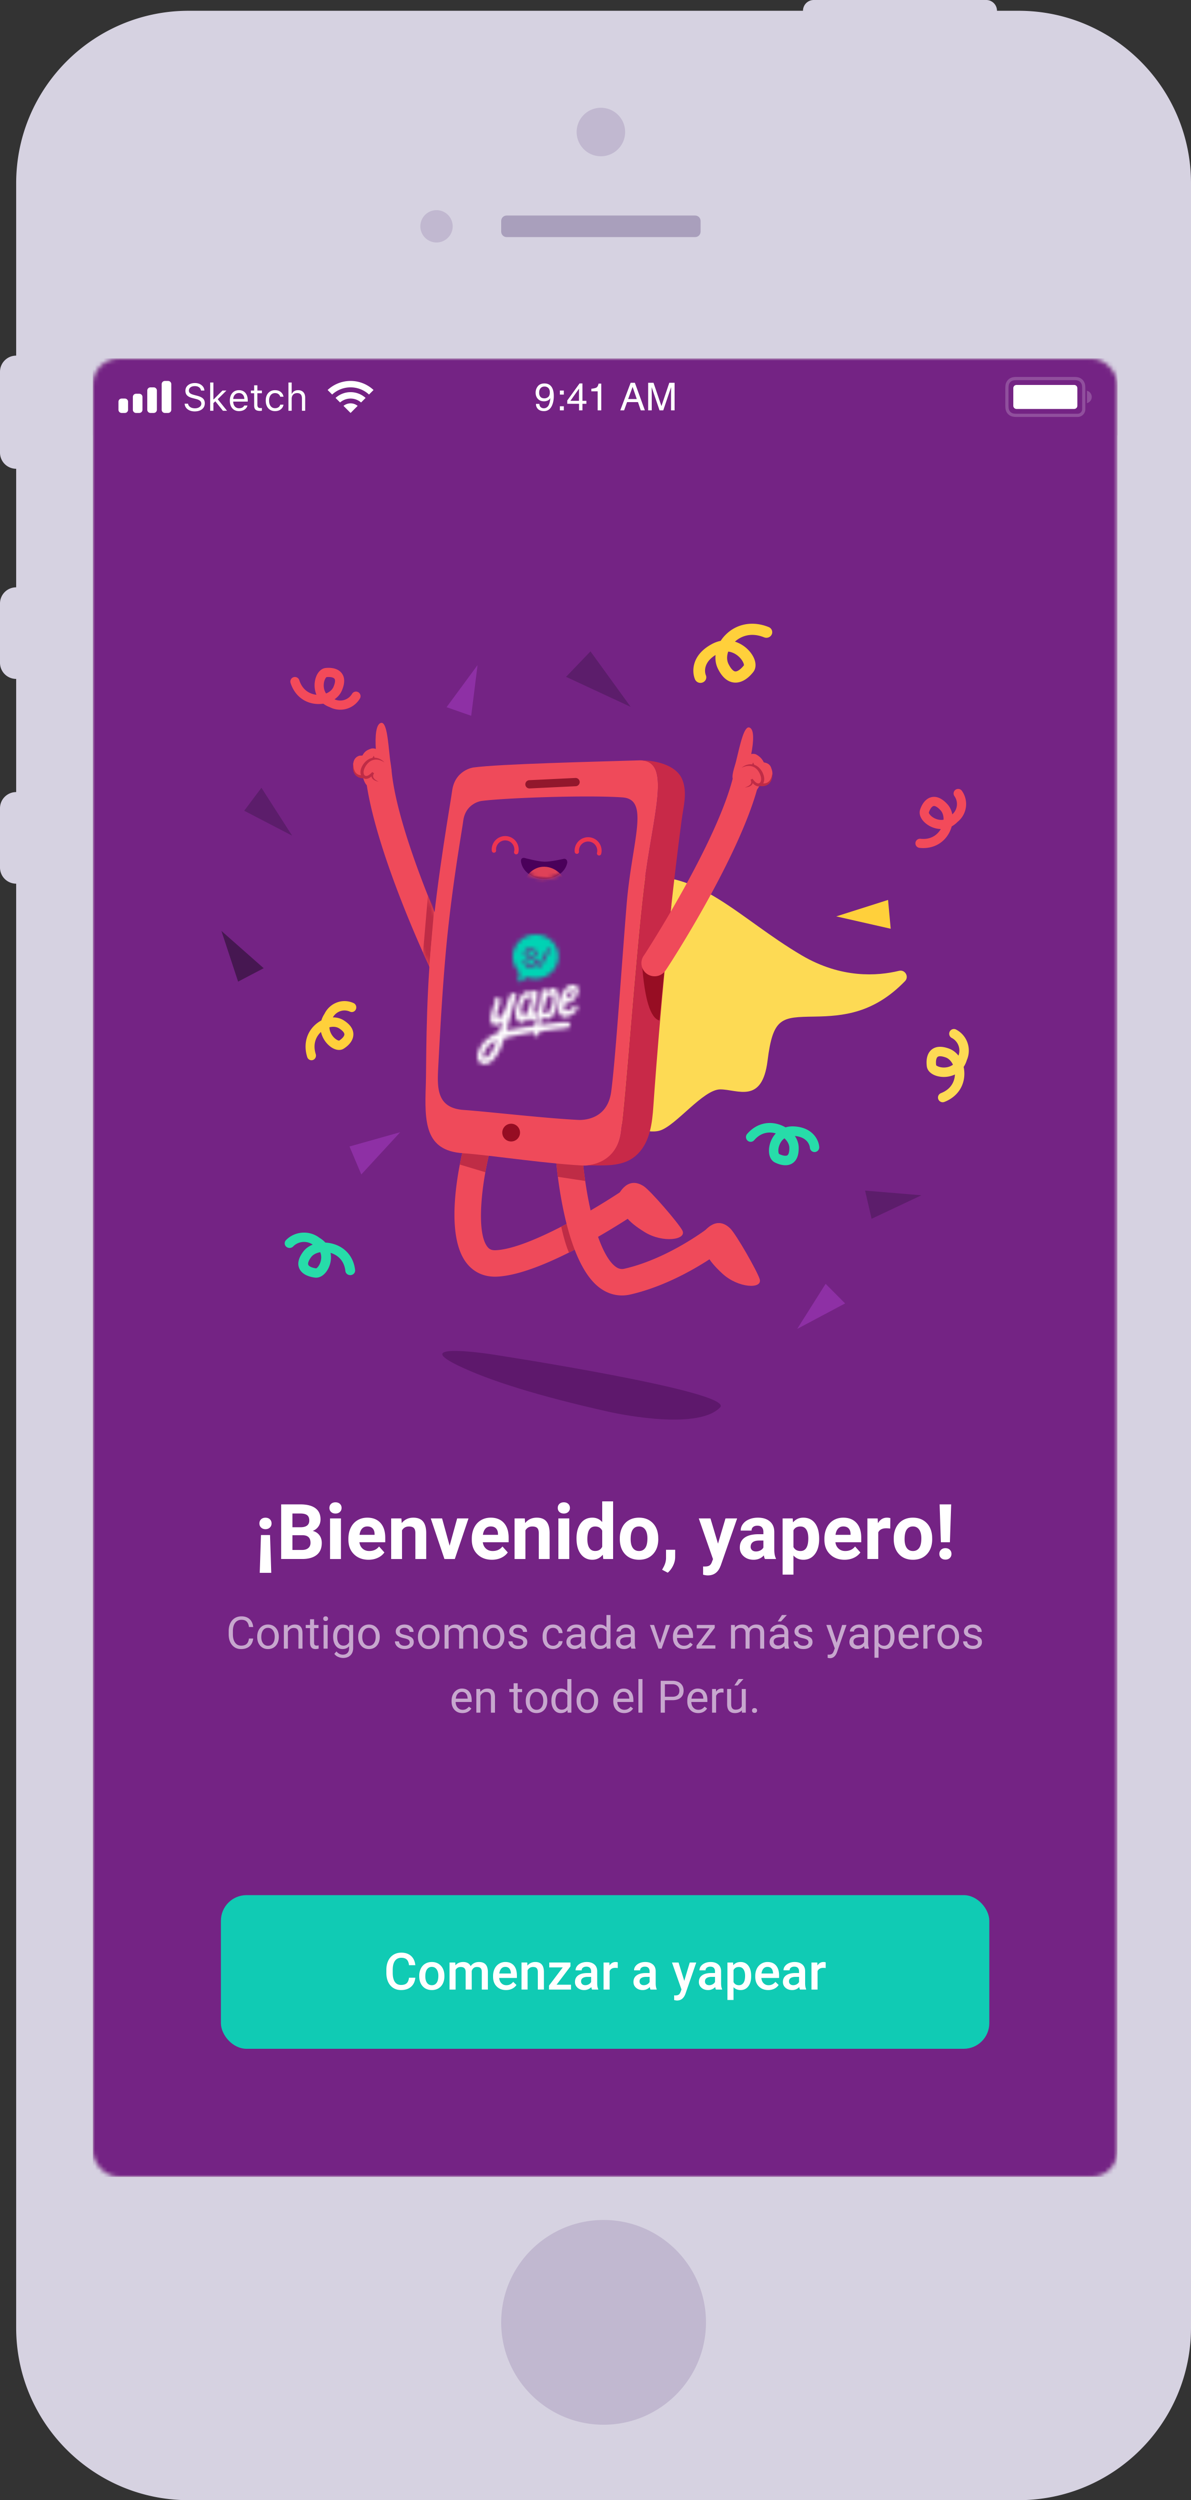 <?xml version="1.0" encoding="utf-8"?>
<svg xmlns="http://www.w3.org/2000/svg" xmlns:xlink="http://www.w3.org/1999/xlink" width="283" height="594" viewBox="0 0 283 594">
    <rect x="0" y="0" width="283" height="594" fill="#333333" stroke="none"/>
    <defs>
        <path d="M18.577 52.984a3.142 3.142 0 0 0 3.143-4.669c-.13-.23-13.867-29.27-15.45-45.479a3.141 3.141 0 1 0-6.254.611C1.73 20.997 15.698 50.442 16.258 51.425a3.138 3.138 0 0 0 2.318 1.56" id="c"/>
        <path d="M4.242.131C1.33.771-.512 3.576.126 6.394a5.1 5.1 0 0 0 1.286 2.4c.318.336-.392 2.19.003 2.432.166.102.618-.213 1.07-.529.43-.301.86-.603 1.038-.54a5.52 5.52 0 0 0 3.026.18c2.91-.64 4.754-3.443 4.116-6.262C10.116 1.648 7.905 0 5.442 0a5.58 5.58 0 0 0-1.2.131zM6.224 7.73a.32.32 0 0 1-.13-.44l2.124-3.844a.332.332 0 0 1 .447-.13.322.322 0 0 1 .13.44L6.67 7.602a.33.33 0 0 1-.289.169.326.326 0 0 1-.157-.04zM5.078 6.712c-.027-.33-.047-.567-.85-.892-.94-.378-1.538-.606-1.538-1.398 0-.791.745-1.118 1.427-1.118.172 0 .321.02.454.052.267.052.562.16.783.373v-.001a.892.892 0 0 1 .167.208l.016.026c.014.023.026.049.04.075.003.009.008.017.012.025.067.147.115.321.115.5 0 .03.004.084-.007.143 0 .006-.002.01-.004.016-.003.014-.008.027-.013.041l-.007.018-.007.015a.345.345 0 0 1-.307.187.342.342 0 0 1-.283-.149l-.014-.023a.28.28 0 0 1-.024-.05l-.002-.008c-.003-.009-.007-.018-.008-.027a.573.573 0 0 1-.024-.16l-.001-.03c0-.016 0-.03-.002-.045a.538.538 0 0 0-.066-.204l-.01-.017-.018-.027c-.172-.244-.538-.367-.807-.367-.36 0-.748.195-.748.554 0 .359.347.574.936.765 1.15.416 1.388.751 1.491 1.161.114.449-.083 1.474-1.528 1.474-1.227 0-1.564-.795-1.651-1.192a1.32 1.32 0 0 1-.038-.32c0-.187.154-.339.343-.339.178 0 .322.133.342.3v.005a.66.66 0 0 1 .006.053c.002.019.005.038.005.058 0 .014 0 .027.002.042l.012.088a.85.85 0 0 0 .073.214l.012.021c.117.213.355.423.817.447h.083c.63 0 .818-.222.82-.494z" id="e"/>
        <path d="M8.183.202a1.514 1.514 0 0 0-.677.82c-.1.312-.412 1.308-.552 1.712-.14.406-.61 1.754-.95 2.28-.371.574-.845.988-1.2.733-.276-.198-.14-.828-.056-1.195.084-.367.327-1.12.438-1.488.112-.367.28-.848.308-1.224.027-.376-.27-.715-.545-.77-.273-.055-.563-.105-.675.111-.112.217-.038.546-.075.857-.034.28-.168.548-.264.812-.107.294-.212.59-.31.888-.144.442-.274.89-.372 1.344-.096.443-.188.913-.147 1.368.031.352.165.71.434.938.22.188.519.273.808.254.492-.032.945-.364 1.284-.705.156-.157.41-.394.482-.615-.309.95-.627 1.896-.92 2.85-.013.04-.025.08-.052.111a.3.3 0 0 1-.124.075l-.1.042c-.241.083-.47.175-.676.273a7.92 7.92 0 0 0-1.302.782 7.804 7.804 0 0 0-1.338 1.144 6.335 6.335 0 0 0-1.23 1.917c-.267.657-.488 1.43-.305 2.13a1.677 1.677 0 0 0 1.431 1.263c.487.054.982-.094 1.404-.344.422-.251.779-.602 1.1-.976.943-1.104 1.55-2.42 2.02-3.785.124-.355.24-.714.356-1.072 1.42-.397 4.851-1.047 5.736-1.2.895-.155 5.222-.734 6.255-.876 1.034-.14 3.225-.282 3.49-.55.265-.269.209-.635.07-.862-.14-.225-.321-.367-1.201-.338-.88.027-4.034.437-4.867.54-.833.102-6.133.871-7.006 1.059-.402.086-1.118.2-1.91.363l.003-.008S9.076 1.181 9.132.965c.056-.216.242-.838 0-.923A.827.827 0 0 0 8.862 0c-.206 0-.447.062-.679.202zM1.498 15.28c-.284-.35.076-1.357.859-2.345.98-1.24 2.27-1.72 2.27-1.72-.039.015-.107.307-.124.353-.055.15-.115.3-.177.45-.132.316-.278.627-.43.934-.316.63-.671 1.246-1.133 1.78-.177.203-.627.685-.986.685-.104 0-.2-.04-.279-.137z" id="g"/>
        <path d="m4.117.29-.111.348s-.4-.52-1.216-.403C1.974.352.986 1.47.396 3.222-.194 4.974.021 6.017.124 6.446c.102.428.34 1.004 1.17 1.125.832.123 1.448-.478 1.767-1.258 0 0 .015.655.585.841.57.185 1.368-.368 1.654-.632.286-.263.156-1.634.156-1.634s-.174.44-.745.607c-.57.168.02-2.105.02-2.105S5.222 1.166 5.3.834c.077-.332.045-.653-.328-.763A1.511 1.511 0 0 0 4.558 0c-.205 0-.372.075-.44.29zM1.984 5.84c-.542-.103-.612-.912-.579-1.366.034-.454.166-.99.397-1.508.438-.976.977-1.277 1.374-1.429.319-.122.69-.011.585.511-.1.497-.333 1.316-.627 2.19-.298.882-.627 1.61-1.072 1.61a.418.418 0 0 1-.078-.008z" id="i"/>
        <path d="M3.868.171c-.403.225-.837.85-.912 1.037l.078-.553s.111-.188-.348-.301c-.458-.113-.697-.144-.8.237-.103.382-1.834 9.68-1.834 9.68s-.117.548 0 .842c.118.293.52.465.91 0 .39-.466.537-2.358.672-3.281.135-.925.182-1.144.182-1.144s.33.504 1.099.63c.895.145 1.534-.528 2.006-1.484.487-.984.802-2.386.855-3.202.052-.787-.031-1.744-.393-2.25C5.184.105 4.868 0 4.557 0 4.3 0 4.05.07 3.868.171zm-1.693 5.63s.162-.912.404-1.834c.227-.871.507-1.899 1.095-2.333.728-.54.845.5.807 1.033a6.686 6.686 0 0 1-.368 1.696c-.16.466-.334.953-.672 1.309a1.135 1.135 0 0 1-.773.342.636.636 0 0 1-.493-.213z" id="k"/>
        <path d="M2.223.418c-.626.52-.836.792-1.359 1.742C.27 3.238-.062 4.558.01 5.782c.018.3.058.599.163.88.104.28.277.543.522.722.383.28.904.328 1.357.217.57-.14 1.217-.541 1.397-.68.181-.14.97-.839 1.08-1.06.11-.223-.044-.59-.044-.59-.053-.13-.157-.442-.326-.497-.206-.065-.418.255-.54.398-.128.155-.294.277-.45.407-.344.287-1.122.793-1.565.382-.188-.173-.21-.584-.173-.848.032-.23.184-.618.199-.618.378-.009.77-.162.977-.249.615-.258 1.158-.658 1.532-1.208.515-.76 1.097-2.15.144-2.81a1.176 1.176 0 0 0-.479-.19A2.613 2.613 0 0 0 3.379 0c-.424 0-.803.125-1.156.418zm.567 1.1c.1-.1.214-.194.35-.227.199-.05.368.046.403.24.057.3-.103.647-.281.88a2.36 2.36 0 0 1-.625.548c-.108.068-.22.123-.339.171-.327.133-.422.1-.427.13.068-.364.448-1.27.92-1.743z" id="m"/>
        <path d="M0 .794c.173 2.29 2.395 4.204 5.231 4.39 2.836.185 5.289-1.423 5.76-3.67.083-.488-.115-.901-.715-.894 0 0-3.28.596-4.842.49C3.873 1.001.825.001.825.001A1.262 1.262 0 0 0 .755 0C.297 0 .082.274 0 .794" id="o"/>
        <rect id="a" x="0" y="0" width="243.441" height="432" rx="6.086"/>
    </defs>
    <g fill="none" fill-rule="evenodd">
        <path d="M236.9 2.56h5.134C264.657 2.56 283 20.905 283 43.534v509.493C283 575.651 264.659 594 242.034 594H44.807c-22.622 0-40.965-18.344-40.965-40.973V209.948A3.842 3.842 0 0 1 0 206.107v-14.08a3.842 3.842 0 0 1 3.842-3.842v-26.883A3.842 3.842 0 0 1 0 157.46v-14.08a3.842 3.842 0 0 1 3.842-3.841v-28.164A3.842 3.842 0 0 1 0 107.533v-19.2a3.842 3.842 0 0 1 3.842-3.842V43.534c0-22.624 18.34-40.974 40.965-40.974h145.994A2.56 2.56 0 0 1 193.36 0h40.979a2.56 2.56 0 0 1 2.56 2.56z" fill="#D6D2E1"/>
        <path d="M143.42 527.431c-13.437 0-24.33 10.89-24.33 24.323 0 13.434 10.893 24.324 24.33 24.324 13.438 0 24.331-10.89 24.331-24.324 0-13.433-10.893-24.323-24.33-24.323zM103.724 49.927a3.841 3.841 0 1 0-.001 7.682 3.841 3.841 0 0 0 .001-7.682z" fill="#C1B8D0"/>
        <path d="M165.179 51.207h-44.797c-.713 0-1.292.567-1.292 1.292v2.536c0 .714.578 1.293 1.28 1.293h44.81c.713 0 1.29-.568 1.29-1.293V52.5c0-.714-.565-1.292-1.291-1.292z" fill="#A99FBC"/>
        <path d="M142.78 25.604a5.762 5.762 0 1 0 5.763 5.76c0-3.181-2.58-5.76-5.762-5.76z" fill="#C1B8D0"/>
        <g transform="translate(22.062 85.183)">
            <mask id="b" fill="#fff">
                <use xlink:href="#a"/>
            </mask>
            <use fill="#D8D8D8" xlink:href="#a"/>
            <g mask="url(#b)">
                <path fill="#742384" d="M0 0h243.441v432H0z"/>
                <g transform="translate(30.43 365.07)">
                    <rect fill="#10CBB4" width="182.581" height="36.507" rx="6.086"/>
                    <path d="M42.798 22.555c.987 0 1.777-.258 2.372-.775.594-.517.935-1.237 1.022-2.16h-1.498c-.079.618-.267 1.06-.564 1.325-.298.266-.741.398-1.332.398-.646 0-1.136-.245-1.47-.736-.336-.492-.503-1.205-.503-2.14v-.766c.008-.923.187-1.623.538-2.1.35-.478.853-.717 1.507-.717.562 0 .99.138 1.28.413.292.276.473.724.544 1.346h1.498c-.095-.946-.434-1.68-1.016-2.198-.583-.52-1.351-.779-2.306-.779-.71 0-1.335.169-1.876.505-.54.337-.955.816-1.245 1.438-.289.622-.434 1.341-.434 2.157v.808c.012.797.16 1.496.446 2.098.285.602.69 1.066 1.216 1.393.525.327 1.132.49 1.821.49zm7.323 0c.594 0 1.118-.136 1.572-.41.453-.273.802-.66 1.046-1.158.243-.5.365-1.066.365-1.7l-.006-.338c-.043-.923-.336-1.664-.876-2.223-.541-.558-1.246-.837-2.113-.837-.587 0-1.106.135-1.558.407-.451.271-.802.66-1.052 1.164a3.79 3.79 0 0 0-.374 1.703v.07c0 1.007.272 1.812.817 2.416.545.604 1.271.906 2.179.906zm0-1.152c-.488 0-.868-.187-1.142-.562-.273-.374-.41-.892-.41-1.554 0-.744.139-1.304.416-1.678a1.326 1.326 0 0 1 1.124-.562c.48 0 .858.19 1.138.57.28.381.419.896.419 1.546 0 .732-.136 1.289-.407 1.67-.272.38-.651.57-1.138.57zm5.646 1.034v-4.659c.241-.471.652-.707 1.23-.707.753 0 1.14.378 1.159 1.135v4.23H59.6l-.006-4.408c.083-.285.23-.516.437-.693.208-.176.477-.264.805-.264.413 0 .708.095.886.285.178.19.267.49.267.898v4.183h1.445v-4.225c-.008-.765-.186-1.343-.532-1.735-.347-.392-.875-.588-1.584-.588-.848 0-1.506.328-1.973.986-.317-.658-.906-.986-1.766-.986-.784 0-1.402.263-1.854.79l-.041-.672h-1.362v6.43h1.445zm11.982.118c.534 0 1.017-.106 1.447-.317a2.6 2.6 0 0 0 1.031-.895l-.779-.742c-.416.534-.955.802-1.616.802-.472 0-.863-.155-1.174-.464-.311-.309-.488-.729-.532-1.26h4.202v-.582c0-1.022-.239-1.812-.716-2.37-.478-.56-1.154-.838-2.03-.838-.55 0-1.05.14-1.498.422a2.827 2.827 0 0 0-1.043 1.179c-.247.505-.371 1.078-.371 1.72v.178c0 .96.284 1.727.853 2.303.568.576 1.31.864 2.226.864zm1.153-3.933H66.15c.067-.495.223-.881.466-1.159.244-.277.564-.416.96-.416.4 0 .713.124.94.372.225.247.354.613.386 1.096v.107zm3.97 3.815V17.86c.285-.526.719-.79 1.301-.79.4 0 .689.098.865.294.176.196.265.498.265.906v4.166h1.444v-4.249c-.024-1.533-.705-2.3-2.045-2.3-.772 0-1.396.288-1.872.862l-.041-.743h-1.361v6.43h1.444zm10.312 0v-1.153H79.76l3.299-4.361v-.916h-5.034v1.165h3.203l-3.263 4.32v.945h5.219zm3.144.118c.665 0 1.228-.24 1.688-.719.047.278.103.478.166.6h1.474v-.1c-.163-.345-.244-.807-.244-1.385v-2.9c-.012-.685-.241-1.217-.69-1.595-.447-.378-1.047-.567-1.8-.567-.495 0-.944.087-1.346.261-.402.174-.72.415-.954.722-.234.307-.35.637-.35.99h1.443c0-.254.105-.463.315-.628.21-.164.48-.246.809-.246.38 0 .663.1.85.3.186.2.279.466.279.8v.421h-.886c-.947 0-1.675.183-2.184.55-.509.366-.764.892-.764 1.577 0 .543.205.998.613 1.367.408.368.935.552 1.58.552zm.267-1.158c-.309 0-.556-.082-.74-.247-.184-.164-.276-.385-.276-.662 0-.341.134-.604.404-.79.27-.187.671-.28 1.206-.28h.779v1.212a1.39 1.39 0 0 1-.568.559c-.251.138-.52.208-.805.208zm5.771 1.04V18.04c.23-.507.676-.761 1.337-.761.202 0 .399.016.589.048l.006-1.355a1.352 1.352 0 0 0-.511-.083c-.619 0-1.102.279-1.45.837l-.036-.719h-1.38v6.43h1.445zm7.857.118c.666 0 1.229-.24 1.688-.719.048.278.103.478.167.6h1.474v-.1c-.163-.345-.244-.807-.244-1.385v-2.9c-.012-.685-.242-1.217-.69-1.595-.447-.378-1.048-.567-1.8-.567-.496 0-.944.087-1.347.261-.402.174-.72.415-.954.722-.233.307-.35.637-.35.99h1.444c0-.254.105-.463.315-.628.21-.164.48-.246.808-.246.38 0 .664.1.85.3.186.2.28.466.28.8v.421h-.886c-.947 0-1.675.183-2.184.55-.51.366-.764.892-.764 1.577 0 .543.204.998.612 1.367.408.368.935.552 1.581.552zm.268-1.158c-.31 0-.556-.082-.74-.247-.185-.164-.277-.385-.277-.662 0-.341.135-.604.405-.79.269-.187.671-.28 1.206-.28h.779v1.212a1.39 1.39 0 0 1-.568.559c-.252.138-.52.208-.805.208zm7.904 3.636c.94 0 1.605-.54 1.997-1.622l2.556-7.404h-1.54l-1.307 4.362-1.36-4.362h-1.558l2.258 6.4-.208.553c-.107.312-.252.535-.436.668-.185.133-.46.199-.824.199l-.273-.018v1.117c.254.072.485.107.695.107zm7.37-2.478c.666 0 1.228-.24 1.688-.719.048.278.103.478.166.6h1.474v-.1c-.162-.345-.243-.807-.243-1.385v-2.9c-.012-.685-.242-1.217-.69-1.595-.447-.378-1.048-.567-1.8-.567-.496 0-.945.087-1.347.261-.402.174-.72.415-.954.722-.233.307-.35.637-.35.99h1.444c0-.254.105-.463.315-.628.21-.164.48-.246.808-.246.38 0 .664.1.85.3.186.2.28.466.28.8v.421h-.886c-.947 0-1.675.183-2.184.55-.51.366-.764.892-.764 1.577 0 .543.204.998.612 1.367.408.368.935.552 1.581.552zm.268-1.158c-.31 0-.556-.082-.74-.247-.185-.164-.277-.385-.277-.662 0-.341.135-.604.404-.79.27-.187.672-.28 1.207-.28h.779v1.212a1.39 1.39 0 0 1-.568.559c-.252.138-.52.208-.805.208zm5.77 3.511V21.86c.425.464.99.695 1.695.695.76 0 1.366-.296 1.818-.888.452-.592.678-1.385.678-2.38v-.089c0-1.038-.223-1.849-.669-2.433-.446-.584-1.06-.876-1.845-.876-.73 0-1.306.257-1.73.772l-.06-.654h-1.33v8.901h1.444zm1.284-3.505c-.594 0-1.022-.25-1.283-.749v-2.852c.257-.487.681-.73 1.272-.73.475 0 .84.187 1.096.564.256.376.383.885.383 1.527 0 .752-.13 1.314-.389 1.684-.26.37-.619.556-1.079.556zm6.96 1.152c.535 0 1.017-.106 1.447-.317a2.6 2.6 0 0 0 1.031-.895l-.778-.742c-.416.534-.955.802-1.617.802-.471 0-.862-.155-1.174-.464-.31-.309-.488-.729-.531-1.26h4.202v-.582c0-1.022-.24-1.812-.717-2.37-.477-.56-1.154-.838-2.03-.838-.55 0-1.05.14-1.497.422a2.827 2.827 0 0 0-1.043 1.179c-.248.505-.372 1.078-.372 1.72v.178c0 .96.285 1.727.853 2.303.569.576 1.31.864 2.226.864zm1.153-3.933h-2.752c.068-.495.223-.881.467-1.159.244-.277.564-.416.96-.416.4 0 .713.124.939.372.226.247.354.613.386 1.096v.107zm4.535 3.933c.666 0 1.228-.24 1.688-.719.047.278.103.478.166.6h1.474v-.1c-.162-.345-.243-.807-.243-1.385v-2.9c-.012-.685-.242-1.217-.69-1.595-.448-.378-1.048-.567-1.8-.567-.496 0-.945.087-1.347.261-.402.174-.72.415-.954.722-.234.307-.35.637-.35.99h1.444c0-.254.105-.463.315-.628.21-.164.48-.246.808-.246.38 0 .664.1.85.3.186.2.28.466.28.8v.421h-.886c-.947 0-1.675.183-2.184.55-.51.366-.764.892-.764 1.577 0 .543.204.998.612 1.367.408.368.935.552 1.58.552zm.267-1.158c-.309 0-.555-.082-.74-.247-.184-.164-.276-.385-.276-.662 0-.341.135-.604.404-.79.27-.187.672-.28 1.207-.28h.778v1.212a1.39 1.39 0 0 1-.567.559c-.252.138-.52.208-.806.208zm5.771 1.04V18.04c.23-.507.676-.761 1.338-.761.202 0 .398.016.588.048l.006-1.355a1.352 1.352 0 0 0-.511-.083c-.618 0-1.102.279-1.45.837l-.036-.719h-1.379v6.43h1.444z" fill="#FFF" fill-rule="nonzero"/>
                </g>
                <path fill="#742384" d="M0 0v18.254h243.44V0z"/>
                <path d="M219.633 4.752h13.382c.848 0 1.155.089 1.465.254.31.166.553.41.719.72.166.31.254.617.254 1.465v4.845c0 .809-.656 1.465-1.465 1.465H219.633c-.848 0-1.155-.088-1.465-.254a1.728 1.728 0 0 1-.72-.719c-.165-.31-.253-.617-.253-1.465V7.191c0-.848.088-1.156.254-1.466.166-.31.409-.553.719-.719.31-.165.617-.254 1.465-.254z" stroke-opacity=".2" stroke="#FFF" stroke-width=".761"/>
                <path d="M236.215 7.654a1.522 1.522 0 0 1 0 2.946z" fill-opacity=".2" fill="#FFF"/>
                <path d="M219.477 6.274h13.694c.42 0 .76.34.76.76v4.185c0 .42-.34.76-.76.76h-13.694a.76.76 0 0 1-.76-.76V7.035c0-.42.34-.761.76-.761zM106.099 10.77c.024.442.195.748.513.918.163.089.347.133.552.133.384 0 .71-.16.981-.479.27-.32.462-.968.575-1.946-.178.283-.399.481-.662.596a2.105 2.105 0 0 1-.85.171c-.614 0-1.1-.192-1.459-.575-.358-.383-.537-.877-.537-1.48 0-.58.177-1.089.53-1.529.354-.44.876-.66 1.565-.66.93 0 1.572.42 1.926 1.258.196.46.294 1.037.294 1.73 0 .78-.118 1.473-.352 2.076-.39 1.005-1.05 1.507-1.98 1.507-.624 0-1.097-.163-1.421-.49-.324-.327-.486-.737-.486-1.23h.811zm1.217-1.311c.318 0 .608-.105.871-.314.263-.21.395-.576.395-1.1 0-.469-.118-.819-.355-1.049-.236-.23-.537-.345-.902-.345-.392 0-.704.131-.934.394-.23.263-.345.614-.345 1.054 0 .416.1.747.303.992.202.245.524.368.967.368zm3.66-1.859h.931v.972h-.931V7.6zm0 3.74h.931v.972h-.931v-.972zm4.542-1.288V7.159l-2.046 2.893h2.046zm.013 2.26v-1.56h-2.8v-.785l2.925-4.056h.677v4.14h.941v.7h-.94v1.56h-.803zm2.92-4.52v-.615c.58-.057.983-.151 1.212-.283.23-.133.4-.445.513-.939h.633v6.357h-.856v-4.52h-1.502zm10.796 1.836-.994-2.893-1.056 2.893h2.05zm-1.458-3.864h1.003l2.376 6.548h-.972l-.664-1.962h-2.59l-.708 1.962h-.91l2.465-6.548zm4.164 0h1.27l1.881 5.536 1.868-5.536h1.257v6.548h-.843V8.447c0-.134.003-.355.01-.664.005-.31.008-.64.008-.994l-1.867 5.523h-.879l-1.88-5.523v.2c0 .16.003.405.01.734.008.328.012.57.012.724v3.865h-.847V5.764z" fill="#FFF"/>
                <g fill="#FFF">
                    <path d="M21.81 10.727h.81c.051.336.225.603.522.802.297.2.675.299 1.132.299.434 0 .793-.105 1.077-.314.284-.21.425-.473.425-.791 0-.274-.104-.501-.312-.682-.208-.182-.533-.327-.976-.437l-.824-.214c-.583-.149-1.006-.36-1.27-.635-.265-.275-.398-.642-.398-1.1 0-.546.21-.988.627-1.325.417-.338.966-.506 1.647-.506.62 0 1.14.166 1.56.499.419.333.645.76.677 1.28h-.806a1.155 1.155 0 0 0-.47-.774c-.258-.186-.587-.279-.988-.279-.428 0-.772.098-1.032.295a.934.934 0 0 0-.39.784c0 .253.096.458.288.615.191.158.509.293.951.406l.673.178c.666.167 1.144.39 1.433.669.29.28.435.655.435 1.127 0 .592-.216 1.062-.648 1.411-.433.35-1.018.524-1.755.524-.68 0-1.238-.166-1.673-.5a1.771 1.771 0 0 1-.716-1.332zm6.908-1.025.212-.212.522-.526a247.57 247.57 0 0 1 1.14-1.15l.213-.212h.94l-2.068 2.06 2.206 2.746h-.976l-1.8-2.252-.46.428v1.824h-.767V5.694h.767v4.008h.071zm5.991-1.507c-.383 0-.698.13-.945.388-.246.258-.384.6-.414 1.025h2.648c-.01-.425-.131-.767-.366-1.025-.235-.259-.542-.388-.923-.388zm1.266 2.969h.767c-.11.41-.343.734-.7.972-.356.237-.798.356-1.324.356-.665 0-1.193-.223-1.582-.67-.39-.448-.584-1.052-.584-1.813 0-.754.196-1.358.588-1.812.393-.453.919-.68 1.578-.68.648 0 1.158.217 1.53.65.37.432.556 1.02.556 1.767v.294H33.35v.035c.02.476.155.853.403 1.133.248.279.576.419.983.419.31 0 .568-.056.776-.168.208-.11.362-.272.463-.483zm2.354-4.805h.767v1.243h1.07v.642h-1.07v2.72c0 .282.056.487.169.614.113.128.294.192.544.192a2.97 2.97 0 0 0 .356-.018v.647a2.306 2.306 0 0 1-.45.044c-.493 0-.848-.1-1.063-.298-.215-.2-.323-.528-.323-.986V8.244h-.776v-.642h.776V6.36zM45.3 9.073h-.775a1.15 1.15 0 0 0-.408-.61c-.21-.17-.487-.254-.831-.254-.431 0-.774.16-1.028.48-.254.322-.38.754-.38 1.298 0 .556.127.997.382 1.324.256.327.598.49 1.026.49.324 0 .593-.073.809-.218.215-.146.359-.354.43-.624h.775c-.068.44-.276.805-.624 1.096-.347.292-.81.437-1.386.437-.672 0-1.207-.226-1.607-.68-.4-.453-.6-1.061-.6-1.825 0-.749.2-1.348.598-1.796.398-.449.933-.673 1.605-.673.585 0 1.05.152 1.397.456.346.305.552.671.617 1.1zm1.177 3.335V5.694h.767V8.36h.071c.122-.264.307-.47.555-.62.248-.148.557-.222.925-.222.508 0 .912.155 1.21.465.299.31.448.749.448 1.313v3.112h-.766V9.483c0-.425-.095-.743-.283-.956-.19-.212-.465-.318-.827-.318-.431 0-.761.124-.99.372-.229.248-.343.575-.343.983v2.844h-.767zM7.608 9.507c.42 0 .76.34.76.76v1.903c0 .42-.34.76-.76.76h-.761a.76.76 0 0 1-.761-.76v-1.902c0-.42.34-.76.76-.76h.762zm3.423-1.141c.42 0 .76.34.76.76v3.044c0 .42-.34.76-.76.76h-.76a.76.76 0 0 1-.762-.76V9.127c0-.42.341-.761.761-.761h.76zm3.423-1.521c.42 0 .761.34.761.76v4.565c0 .42-.34.76-.76.76h-.761a.76.76 0 0 1-.761-.76V7.605c0-.42.34-.76.76-.76h.761zm3.424-1.522c.42 0 .76.34.76.76v6.087c0 .42-.34.76-.76.76h-.761a.76.76 0 0 1-.76-.76V6.084c0-.42.34-.761.76-.761h.76zM55.786 7.476a7.96 7.96 0 0 1 5.455-2.153 7.96 7.96 0 0 1 5.455 2.153l-1.077 1.076a6.443 6.443 0 0 0-4.378-1.707 6.443 6.443 0 0 0-4.379 1.707l-1.076-1.076zM57.67 9.36a5.306 5.306 0 0 1 3.57-1.374c1.374 0 2.627.52 3.571 1.374l-1.078 1.078a3.789 3.789 0 0 0-2.492-.93c-.954 0-1.826.35-2.493.93L57.67 9.36zm1.888 1.888a2.652 2.652 0 0 1 1.683-.6c.638 0 1.224.225 1.683.6L61.24 12.93l-1.683-1.683z"/>
                </g>
                <path d="M41.021 278.126c.416 0 .761-.128 1.034-.384.274-.255.41-.582.41-.98s-.132-.725-.396-.98c-.265-.256-.614-.384-1.048-.384-.434 0-.783.128-1.047.383-.265.256-.397.583-.397.98 0 .399.137.726.41.981.273.256.618.384 1.034.384zm1.373 10.374-.294-8.984H39.95l-.294 8.984h2.737zm7.4-3.289c1.474-.012 2.609-.338 3.405-.98.797-.642 1.195-1.587 1.195-2.834 0-.731-.192-1.35-.575-1.854-.384-.505-.908-.841-1.574-1.007a2.832 2.832 0 0 0 1.364-1.066c.327-.484.49-1.044.49-1.68 0-1.164-.407-2.048-1.22-2.651-.815-.603-2.01-.905-3.585-.905h-4.546v12.977h5.046zm-.393-7.54h-1.979V274.4h1.872c.737 0 1.277.13 1.618.388.342.258.513.682.513 1.27 0 1.051-.674 1.59-2.024 1.613zm.312 5.392h-2.29v-3.502h2.45c1.231.017 1.846.62 1.846 1.809 0 .529-.177.943-.53 1.243-.354.3-.846.45-1.476.45zm7.944-8.654c.434 0 .783-.125 1.047-.374.265-.25.397-.57.397-.963 0-.386-.13-.704-.392-.954s-.612-.374-1.052-.374c-.446 0-.798.125-1.057.374-.258.25-.388.568-.388.954 0 .392.133.713.397.963.265.25.614.374 1.048.374zm1.292 10.802v-9.643h-2.585v9.643h2.585zm6.562.179c.802 0 1.533-.153 2.193-.46.66-.305 1.183-.732 1.57-1.278l-1.267-1.418c-.559.72-1.334 1.079-2.327 1.079-.642 0-1.172-.19-1.591-.57-.42-.38-.67-.886-.753-1.516h6.142v-1.051c0-1.528-.379-2.707-1.137-3.539-.757-.832-1.796-1.248-3.115-1.248-.88 0-1.663.207-2.35.62-.686.413-1.216 1.001-1.59 1.764-.375.764-.562 1.63-.562 2.599v.25c0 1.443.444 2.599 1.332 3.466.889.868 2.04 1.302 3.455 1.302zm1.435-5.919h-3.584c.09-.641.293-1.135.611-1.48.318-.344.733-.516 1.244-.516.547 0 .968.156 1.266.468.297.312.451.753.463 1.323v.205zm6.517 5.74v-6.8c.363-.618.907-.927 1.632-.927.552 0 .948.123 1.185.37.238.246.357.643.357 1.19v6.167h2.576v-6.23c-.012-1.194-.267-2.091-.766-2.691-.5-.6-1.26-.9-2.283-.9-1.159 0-2.083.43-2.772 1.292l-.08-1.114h-2.425v9.643h2.576zm12.544 0 3.254-9.643h-2.693l-1.792 6.497-1.792-6.497h-2.692l3.254 9.643h2.46zm8.826.179c.802 0 1.533-.153 2.193-.46.66-.305 1.182-.732 1.569-1.278l-1.266-1.418c-.559.72-1.334 1.079-2.327 1.079-.642 0-1.172-.19-1.591-.57-.42-.38-.67-.886-.754-1.516H98.8v-1.051c0-1.528-.38-2.707-1.137-3.539-.758-.832-1.796-1.248-3.116-1.248-.88 0-1.662.207-2.349.62-.686.413-1.217 1.001-1.591 1.764-.375.764-.562 1.63-.562 2.599v.25c0 1.443.444 2.599 1.333 3.466.889.868 2.04 1.302 3.455 1.302zm1.435-5.919h-3.584c.09-.641.293-1.135.61-1.48.319-.344.733-.516 1.244-.516.547 0 .97.156 1.266.468.297.312.452.753.464 1.323v.205zm6.517 5.74v-6.8c.362-.618.906-.927 1.631-.927.553 0 .948.123 1.186.37.238.246.357.643.357 1.19v6.167h2.576v-6.23c-.012-1.194-.267-2.091-.767-2.691-.499-.6-1.26-.9-2.282-.9-1.159 0-2.083.43-2.773 1.292l-.08-1.114h-2.425v9.643h2.577zm9.129-10.802c.434 0 .783-.125 1.047-.374.265-.25.397-.57.397-.963 0-.386-.13-.704-.392-.954s-.612-.374-1.052-.374c-.446 0-.798.125-1.057.374-.258.25-.387.568-.387.954 0 .392.132.713.396.963.265.25.614.374 1.048.374zm1.293 10.802v-9.643h-2.586v9.643h2.586zm5.482.179c1.01 0 1.837-.402 2.479-1.204l.125 1.025h2.326v-13.69h-2.585v4.92c-.612-.701-1.388-1.052-2.327-1.052-1.17 0-2.093.446-2.768 1.337-.675.892-1.012 2.089-1.012 3.592 0 1.593.343 2.836 1.03 3.73.686.894 1.597 1.342 2.732 1.342zm.66-2.086c-.6 0-1.058-.24-1.373-.722-.315-.481-.472-1.174-.472-2.077 0-2.014.62-3.021 1.863-3.021.79 0 1.346.336 1.667 1.007v3.806c-.327.671-.889 1.007-1.685 1.007zm10.44 2.086c1.39 0 2.499-.448 3.325-1.342.826-.894 1.24-2.081 1.24-3.56l-.019-.66c-.095-1.367-.554-2.448-1.377-3.244-.823-.797-1.886-1.195-3.187-1.195-.916 0-1.72.205-2.412.615-.692.41-1.223.99-1.591 1.738-.369.749-.553 1.602-.553 2.558v.116c0 1.533.415 2.745 1.244 3.637.829.89 1.939 1.337 3.33 1.337zm0-2.077c-.642 0-1.136-.242-1.48-.727-.345-.484-.517-1.183-.517-2.099 0-1.027.172-1.787.517-2.277.344-.49.832-.735 1.462-.735.636 0 1.129.247 1.48.74.35.493.526 1.188.526 2.085 0 1.052-.176 1.817-.526 2.295-.351.479-.838.718-1.462.718zm6.82 5.151c.51-.44.93-.995 1.257-1.666.327-.672.493-1.337.499-1.997l.009-1.782h-2.175v1.996c-.012.72-.217 1.441-.616 2.166l-.32.58 1.346.703zm9.539.642c1.325 0 2.276-.63 2.853-1.89l.214-.507 3.878-11.141h-2.764l-1.783 5.998-1.792-5.998h-2.773l3.38 9.67-.304.793c-.137.345-.325.591-.566.74-.24.149-.605.223-1.092.223l-.392-.01v1.953c.386.113.766.17 1.14.17zm10.858-3.716c.999 0 1.81-.348 2.434-1.043.054.344.14.633.259.864h2.603v-.151c-.25-.47-.378-1.162-.384-2.077v-4.18c0-1.081-.349-1.92-1.047-2.518-.698-.597-1.642-.896-2.83-.896-.785 0-1.492.135-2.122.406-.63.27-1.118.643-1.462 1.118a2.587 2.587 0 0 0-.518 1.551h2.577c0-.362.123-.647.37-.855.247-.208.587-.312 1.02-.312.494 0 .855.133 1.084.4.229.268.343.625.343 1.07v.553h-1.186c-1.432.006-2.527.282-3.285.829-.758.546-1.136 1.33-1.136 2.353 0 .832.31 1.52.931 2.068.621.546 1.404.82 2.35.82zm.562-1.97c-.392 0-.701-.104-.927-.312a1.031 1.031 0 0 1-.339-.793l.009-.152c.083-.891.77-1.337 2.06-1.337h.962v1.658a1.669 1.669 0 0 1-.713.682 2.22 2.22 0 0 1-1.052.254zm8.906 5.499v-4.546c.6.678 1.388 1.017 2.363 1.017 1.147 0 2.057-.448 2.732-1.342.675-.894 1.012-2.084 1.012-3.57v-.133c0-1.545-.33-2.757-.99-3.637-.66-.879-1.584-1.319-2.772-1.319-1.005 0-1.819.375-2.443 1.123l-.09-.944h-2.388v13.351h2.576zm1.685-5.606c-.808 0-1.37-.318-1.685-.954v-3.948c.303-.618.859-.927 1.667-.927.606 0 1.069.243 1.386.73.318.488.477 1.18.477 2.077 0 2.015-.615 3.022-1.845 3.022zm10.457 2.077c.803 0 1.534-.153 2.194-.46.66-.305 1.182-.732 1.569-1.278l-1.266-1.418c-.559.72-1.335 1.079-2.327 1.079-.642 0-1.173-.19-1.592-.57-.419-.38-.67-.886-.753-1.516h6.143v-1.051c0-1.528-.38-2.707-1.137-3.539-.758-.832-1.796-1.248-3.116-1.248-.88 0-1.663.207-2.349.62-.686.413-1.217 1.001-1.591 1.764-.375.764-.562 1.63-.562 2.599v.25c0 1.443.444 2.599 1.333 3.466.888.868 2.04 1.302 3.454 1.302zm1.436-5.919h-3.584c.089-.641.293-1.135.61-1.48.319-.344.733-.516 1.244-.516.547 0 .969.156 1.266.468.297.312.452.753.464 1.323v.205zm6.57 5.74v-6.31c.303-.66.942-.99 1.917-.99.267 0 .576.024.927.072l.036-2.478a2.7 2.7 0 0 0-.803-.116c-.915 0-1.631.443-2.148 1.328l-.071-1.15h-2.434v9.644h2.576zm8.255.179c1.391 0 2.5-.448 3.326-1.342.826-.894 1.239-2.081 1.239-3.56l-.018-.66c-.095-1.367-.554-2.448-1.377-3.244-.823-.797-1.886-1.195-3.187-1.195-.916 0-1.72.205-2.412.615-.692.41-1.223.99-1.591 1.738-.369.749-.553 1.602-.553 2.558v.116c0 1.533.415 2.745 1.244 3.637.829.89 1.939 1.337 3.33 1.337zm0-2.077c-.641 0-1.135-.242-1.48-.727-.344-.484-.516-1.183-.516-2.099 0-1.027.172-1.787.517-2.277.344-.49.832-.735 1.462-.735.636 0 1.129.247 1.48.74.35.493.526 1.188.526 2.085 0 1.052-.176 1.817-.526 2.295-.351.479-.838.718-1.463.718zm8.773-2.086.303-8.993h-2.746l.303 8.993h2.14zm-1.07 4.127c.434 0 .783-.128 1.048-.383.264-.256.396-.58.396-.972 0-.398-.132-.725-.396-.98-.265-.256-.614-.384-1.048-.384-.428 0-.774.13-1.038.388a1.308 1.308 0 0 0-.397.976c0 .392.132.716.397.972.264.255.61.383 1.038.383z" fill="#FFF" fill-rule="nonzero"/>
                <path d="M35.232 306.611c.825 0 1.486-.217 1.984-.652.497-.435.793-1.053.886-1.854H37.1c-.097.624-.294 1.062-.59 1.313-.297.251-.723.377-1.277.377-.618 0-1.098-.243-1.44-.728-.344-.485-.516-1.139-.516-1.96v-.733c0-.87.181-1.541.544-2.012.362-.472.862-.707 1.5-.707.52 0 .925.135 1.214.405.29.27.478.707.565 1.31h1.003c-.08-.793-.362-1.415-.847-1.864-.486-.448-1.13-.673-1.935-.673-.607 0-1.14.143-1.602.429-.46.286-.817.696-1.068 1.23-.252.533-.377 1.152-.377 1.856v.728c0 1.074.27 1.932.808 2.573.54.641 1.256.962 2.15.962zm6.391 0c.506 0 .954-.121 1.344-.364.39-.243.69-.581.9-1.016.21-.435.315-.927.315-1.474v-.068c0-.88-.237-1.586-.71-2.116-.474-.53-1.093-.795-1.86-.795-.495 0-.936.12-1.323.358-.387.24-.688.58-.905 1.02-.217.44-.325.935-.325 1.486v.068c0 .873.237 1.575.71 2.106.473.53 1.091.795 1.854.795zm0-.785a1.39 1.39 0 0 1-1.162-.567c-.29-.378-.435-.878-.435-1.502 0-.704.146-1.245.437-1.622a1.382 1.382 0 0 1 1.15-.567c.485 0 .874.191 1.167.574.293.383.44.883.44 1.5 0 .69-.144 1.226-.432 1.61-.288.382-.676.574-1.165.574zm4.727.681v-4.009c.132-.27.316-.488.551-.655.236-.166.51-.25.822-.25.385 0 .668.098.85.292.182.194.275.494.279.9v3.722h.962v-3.717c-.01-1.342-.61-2.012-1.8-2.012-.693 0-1.255.27-1.685.81l-.03-.706h-.91v5.625h.961zm6.558.104c.24 0 .485-.035.738-.104v-.78a2.33 2.33 0 0 1-.457.063c-.226 0-.385-.057-.479-.17-.093-.112-.14-.281-.14-.506v-3.489h1.05v-.743h-1.05v-1.363h-.962v1.363h-1.025v.743h1.025v3.489c0 .478.11.847.327 1.107.219.26.543.39.973.39zm2.408-6.676c.187 0 .33-.052.426-.156a.55.55 0 0 0 .146-.39.568.568 0 0 0-.146-.395c-.097-.107-.239-.16-.426-.16s-.329.053-.424.16a.574.574 0 0 0-.143.395c0 .156.048.286.143.39.095.104.237.156.424.156zm.473 6.572v-5.625h-.962v5.625h.962zm3.677 2.215c.728 0 1.308-.21 1.74-.63.43-.419.647-.992.647-1.72v-5.49h-.88l-.046.623c-.385-.485-.92-.727-1.607-.727-.669 0-1.206.259-1.612.777-.406.518-.608 1.216-.608 2.093 0 .915.203 1.637.61 2.168.408.53.941.795 1.6.795.665 0 1.19-.222 1.575-.665v.483c0 .478-.13.85-.392 1.113s-.627.395-1.095.395c-.596 0-1.1-.255-1.513-.764l-.5.577c.205.301.502.539.89.712.388.173.785.26 1.19.26zm.083-2.927c-.468 0-.832-.181-1.092-.544-.26-.362-.39-.86-.39-1.494 0-.714.132-1.253.395-1.617.264-.364.63-.546 1.097-.546.59 0 1.032.268 1.326.806v2.568c-.284.551-.73.827-1.336.827zm6.064.816c.506 0 .954-.121 1.344-.364.39-.243.69-.581.9-1.016.21-.435.314-.927.314-1.474v-.068c0-.88-.236-1.586-.71-2.116-.473-.53-1.093-.795-1.859-.795-.495 0-.937.12-1.323.358-.387.24-.688.58-.905 1.02-.217.44-.325.935-.325 1.486v.068c0 .873.236 1.575.71 2.106.473.53 1.091.795 1.854.795zm0-.785a1.39 1.39 0 0 1-1.163-.567c-.29-.378-.434-.878-.434-1.502 0-.704.146-1.245.437-1.622a1.382 1.382 0 0 1 1.15-.567c.485 0 .874.191 1.167.574.293.383.44.883.44 1.5 0 .69-.145 1.226-.432 1.61-.288.382-.676.574-1.165.574zm8.471.785c.642 0 1.163-.152 1.566-.455a1.44 1.44 0 0 0 .603-1.209c0-.301-.072-.557-.216-.767-.144-.21-.365-.389-.663-.538-.298-.149-.687-.277-1.168-.384-.48-.108-.812-.22-.995-.338a.583.583 0 0 1-.276-.525.72.72 0 0 1 .296-.598c.198-.153.472-.23.822-.23.34 0 .621.096.845.287.224.19.336.417.336.68h.967c0-.512-.199-.933-.596-1.263-.397-.329-.914-.493-1.552-.493-.607 0-1.105.159-1.495.478-.39.319-.585.709-.585 1.17 0 .277.068.516.205.717.137.201.349.375.635.52.286.146.672.27 1.16.374.487.104.828.228 1.024.372a.708.708 0 0 1 .294.606c0 .246-.11.443-.33.59-.22.147-.513.221-.877.221-.395 0-.713-.095-.954-.283a.996.996 0 0 1-.387-.767h-.963c0 .332.098.642.294.928.196.286.467.508.814.668.347.16.746.239 1.196.239zm5.731 0c.506 0 .954-.121 1.344-.364.39-.243.69-.581.9-1.016.21-.435.315-.927.315-1.474v-.068c0-.88-.237-1.586-.71-2.116s-1.093-.795-1.86-.795c-.495 0-.936.12-1.323.358-.386.24-.688.58-.905 1.02-.216.44-.325.935-.325 1.486v.068c0 .873.237 1.575.71 2.106.473.53 1.091.795 1.854.795zm0-.785a1.39 1.39 0 0 1-1.162-.567c-.29-.378-.434-.878-.434-1.502 0-.704.145-1.245.436-1.622a1.382 1.382 0 0 1 1.15-.567c.485 0 .874.191 1.167.574.293.383.44.883.44 1.5 0 .69-.144 1.226-.432 1.61-.288.382-.676.574-1.165.574zm4.722.681V302.4c.232-.538.664-.806 1.295-.806.8 0 1.201.409 1.201 1.227v3.686h.968v-3.733c.038-.36.175-.647.41-.86.236-.214.533-.32.89-.32.433 0 .742.1.925.299.184.2.276.5.276.902v3.712h.962v-3.77c-.02-1.306-.648-1.96-1.882-1.96-.41 0-.764.084-1.064.25-.3.166-.543.385-.73.655-.285-.603-.82-.904-1.607-.904-.7 0-1.257.242-1.67.727l-.026-.623h-.91v5.625h.962zm10.687.104c.506 0 .954-.121 1.344-.364.39-.243.69-.581.9-1.016.21-.435.315-.927.315-1.474v-.068c0-.88-.237-1.586-.71-2.116s-1.093-.795-1.86-.795c-.495 0-.936.12-1.323.358-.386.24-.688.58-.905 1.02-.216.44-.325.935-.325 1.486v.068c0 .873.237 1.575.71 2.106.473.53 1.091.795 1.854.795zm0-.785a1.39 1.39 0 0 1-1.162-.567c-.29-.378-.434-.878-.434-1.502 0-.704.145-1.245.436-1.622a1.382 1.382 0 0 1 1.15-.567c.485 0 .874.191 1.167.574.293.383.44.883.44 1.5 0 .69-.144 1.226-.432 1.61-.288.382-.676.574-1.165.574zm5.835.785c.641 0 1.163-.152 1.565-.455a1.44 1.44 0 0 0 .604-1.209c0-.301-.072-.557-.216-.767-.144-.21-.365-.389-.663-.538-.298-.149-.688-.277-1.168-.384-.48-.108-.812-.22-.996-.338a.583.583 0 0 1-.275-.525.72.72 0 0 1 .296-.598c.198-.153.472-.23.822-.23.34 0 .621.096.845.287.224.19.335.417.335.68h.968c0-.512-.199-.933-.596-1.263-.397-.329-.914-.493-1.552-.493-.607 0-1.105.159-1.495.478-.39.319-.585.709-.585 1.17 0 .277.068.516.205.717.137.201.348.375.634.52.287.146.673.27 1.16.374.487.104.829.228 1.025.372a.708.708 0 0 1 .294.606c0 .246-.11.443-.33.59-.22.147-.513.221-.877.221-.395 0-.713-.095-.954-.283a.996.996 0 0 1-.388-.767h-.962c0 .332.098.642.294.928.196.286.467.508.814.668.347.16.745.239 1.196.239zm8.316 0c.38 0 .742-.087 1.084-.26.341-.173.614-.405.819-.697.204-.29.315-.598.333-.92h-.91c-.028.312-.17.572-.427.78a1.386 1.386 0 0 1-.9.312c-.495 0-.877-.175-1.144-.525-.267-.35-.4-.85-.4-1.498v-.181c0-.666.134-1.175.403-1.526.269-.352.647-.528 1.136-.528.364 0 .67.117.918.35.248.235.386.534.414.898h.91c-.028-.603-.25-1.094-.669-1.472-.417-.378-.942-.566-1.573-.566-.513 0-.957.117-1.334.353a2.297 2.297 0 0 0-.865.993c-.202.426-.302.913-.302 1.461v.161c0 .888.226 1.587.679 2.098.452.511 1.061.767 1.828.767zm5.054 0c.621 0 1.155-.232 1.602-.697.035.285.08.482.135.593h1.01v-.083c-.133-.305-.198-.716-.198-1.232v-2.59c-.014-.568-.205-1.014-.572-1.338-.368-.324-.876-.486-1.524-.486-.41 0-.785.076-1.126.228a2.04 2.04 0 0 0-.811.622c-.2.261-.3.533-.3.813h.968c0-.246.116-.455.348-.629.233-.173.52-.26.864-.26.391 0 .688.1.889.3.201.198.302.466.302.802v.442h-.937c-.807 0-1.434.162-1.88.487-.445.324-.668.779-.668 1.364 0 .482.178.88.533 1.194.356.313.81.47 1.365.47zm.14-.837c-.315 0-.573-.085-.774-.255-.201-.17-.302-.405-.302-.707 0-.69.59-1.035 1.768-1.035h.755v1.155c-.122.25-.318.452-.588.608-.27.156-.557.234-.858.234zm5.893.837c.686 0 1.222-.236 1.607-.707l.047.603H123v-7.986h-.962v2.932c-.385-.45-.907-.675-1.566-.675-.662 0-1.198.262-1.607.787-.409.525-.613 1.22-.613 2.083v.072c0 .86.205 1.557.616 2.09.41.534.942.801 1.594.801zm.24-.816c-.465 0-.83-.18-1.093-.541-.263-.36-.395-.86-.395-1.497 0-.714.132-1.253.395-1.617.264-.364.631-.546 1.103-.546.596 0 1.038.265 1.326.795v2.584c-.281.548-.727.822-1.337.822zm5.527.816c.62 0 1.155-.232 1.602-.697.035.285.08.482.135.593h1.01v-.083c-.133-.305-.199-.716-.199-1.232v-2.59c-.013-.568-.204-1.014-.572-1.338-.367-.324-.875-.486-1.523-.486-.41 0-.785.076-1.126.228a2.04 2.04 0 0 0-.812.622c-.199.261-.299.533-.299.813h.968c0-.246.116-.455.348-.629.232-.173.52-.26.863-.26.392 0 .689.1.89.3.2.198.301.466.301.802v.442h-.936c-.808 0-1.434.162-1.88.487-.445.324-.668.779-.668 1.364 0 .482.178.88.533 1.194.355.313.81.47 1.365.47zm.14-.837c-.315 0-.573-.085-.774-.255-.201-.17-.302-.405-.302-.707 0-.69.59-1.035 1.768-1.035h.754v1.155c-.121.25-.317.452-.587.608-.27.156-.557.234-.858.234zm8.769.733 2.017-5.625h-.982l-1.394 4.32-1.43-4.32h-.983l2.038 5.625h.734zm5.278.104c.943 0 1.65-.362 2.122-1.087l-.588-.457a2.169 2.169 0 0 1-.619.551c-.235.139-.523.208-.863.208-.478 0-.873-.17-1.183-.512-.31-.342-.472-.79-.486-1.344h3.812v-.4c0-.898-.203-1.588-.609-2.07-.405-.482-.974-.722-1.706-.722a2.25 2.25 0 0 0-1.245.371 2.494 2.494 0 0 0-.895 1.03c-.213.438-.32.936-.32 1.494v.177c0 .84.24 1.509.718 2.01.479.5 1.1.751 1.862.751zm1.233-3.431h-2.82c.063-.51.226-.906.49-1.188.263-.283.59-.424.977-.424.403 0 .722.134.957.403.236.268.368.647.396 1.136v.073zm6.271 3.327v-.785h-3.292l3.136-4.16v-.68H143.5v.795h3.058l-3.105 4.123v.707h4.467zm4.676 0V302.4c.232-.538.663-.806 1.294-.806.801 0 1.202.409 1.202 1.227v3.686h.967v-3.733c.038-.36.175-.647.41-.86.237-.214.533-.32.89-.32.434 0 .742.1.926.299.184.2.275.5.275.902v3.712h.963v-3.77c-.021-1.306-.649-1.96-1.883-1.96-.41 0-.764.084-1.064.25-.3.166-.543.385-.73.655-.284-.603-.82-.904-1.607-.904-.7 0-1.257.242-1.67.727l-.025-.623h-.91v5.625h.962zm10.915-6.457 1.394-1.529h-1.165l-1.004 1.529h.775zm-.8 6.561c.62 0 1.154-.232 1.601-.697.035.285.08.482.135.593h1.01v-.083c-.132-.305-.198-.716-.198-1.232v-2.59c-.014-.568-.205-1.014-.572-1.338-.368-.324-.876-.486-1.524-.486-.41 0-.785.076-1.126.228a2.04 2.04 0 0 0-.811.622c-.2.261-.3.533-.3.813h.968c0-.246.116-.455.348-.629.233-.173.52-.26.864-.26.391 0 .688.1.889.3.201.198.302.466.302.802v.442h-.937c-.807 0-1.434.162-1.88.487-.445.324-.668.779-.668 1.364 0 .482.178.88.533 1.194.356.313.81.47 1.365.47zm.14-.837c-.316 0-.574-.085-.775-.255-.201-.17-.302-.405-.302-.707 0-.69.59-1.035 1.769-1.035h.754v1.155c-.122.25-.318.452-.588.608-.27.156-.557.234-.858.234zm5.986.837c.641 0 1.163-.152 1.565-.455a1.44 1.44 0 0 0 .603-1.209c0-.301-.072-.557-.216-.767-.144-.21-.365-.389-.663-.538-.298-.149-.687-.277-1.167-.384-.48-.108-.812-.22-.996-.338a.583.583 0 0 1-.276-.525.72.72 0 0 1 .297-.598c.197-.153.471-.23.821-.23.34 0 .622.096.845.287.224.19.336.417.336.68h.967c0-.512-.198-.933-.595-1.263-.397-.329-.915-.493-1.553-.493-.606 0-1.105.159-1.495.478-.39.319-.585.709-.585 1.17 0 .277.069.516.206.717.137.201.348.375.634.52.286.146.673.27 1.16.374.487.104.828.228 1.024.372a.708.708 0 0 1 .294.606c0 .246-.11.443-.33.59-.22.147-.512.221-.876.221-.396 0-.714-.095-.955-.283a.996.996 0 0 1-.387-.767h-.962c0 .332.098.642.294.928.195.286.467.508.813.668.347.16.746.239 1.197.239zm6.308 2.168c.762 0 1.319-.468 1.67-1.404l2.261-6.493h-1.03l-1.31 4.216-1.404-4.216h-1.05l2.007 5.563-.213.572c-.118.35-.268.59-.45.722s-.436.198-.762.198l-.26-.021v.78l.359.067.182.016zm6.526-2.168c.62 0 1.155-.232 1.602-.697.035.285.08.482.135.593h1.01v-.083c-.133-.305-.198-.716-.198-1.232v-2.59c-.014-.568-.205-1.014-.573-1.338-.367-.324-.875-.486-1.523-.486-.41 0-.785.076-1.126.228a2.04 2.04 0 0 0-.811.622c-.2.261-.3.533-.3.813h.968c0-.246.116-.455.348-.629.233-.173.52-.26.864-.26.391 0 .688.1.889.3.2.198.301.466.301.802v.442h-.936c-.807 0-1.434.162-1.88.487-.445.324-.668.779-.668 1.364 0 .482.178.88.533 1.194.356.313.81.47 1.365.47zm.14-.837c-.315 0-.573-.085-.774-.255-.201-.17-.302-.405-.302-.707 0-.69.59-1.035 1.768-1.035h.754v1.155c-.12.25-.317.452-.587.608-.27.156-.557.234-.858.234zm4.879 2.896v-2.709c.392.433.929.65 1.612.65.669 0 1.2-.262 1.591-.785.392-.523.588-1.213.588-2.07v-.088c0-.908-.197-1.617-.59-2.126-.394-.51-.929-.764-1.605-.764-.697 0-1.24.242-1.633.727l-.046-.623h-.88v7.788h.963zm1.32-2.844c-.592 0-1.032-.257-1.32-.77v-2.687c.291-.517.728-.775 1.31-.775.472 0 .843.184 1.113.55.27.368.406.87.406 1.504 0 .72-.136 1.264-.408 1.63a1.3 1.3 0 0 1-1.1.548zm6.028.785c.943 0 1.65-.362 2.122-1.087l-.588-.457a2.169 2.169 0 0 1-.619.551c-.235.139-.523.208-.863.208-.478 0-.873-.17-1.183-.512-.31-.342-.472-.79-.486-1.344h3.812v-.4c0-.898-.203-1.588-.609-2.07-.405-.482-.974-.722-1.706-.722a2.25 2.25 0 0 0-1.245.371 2.494 2.494 0 0 0-.895 1.03c-.213.438-.32.936-.32 1.494v.177c0 .84.24 1.509.718 2.01.479.5 1.1.751 1.862.751zm1.233-3.431h-2.82c.063-.51.226-.906.49-1.188.263-.283.59-.424.977-.424.403 0 .722.134.957.403.236.268.368.647.396 1.136v.073zm3.037 3.327v-3.993c.225-.537.653-.806 1.284-.806.17 0 .328.012.473.037v-.895c-.097-.048-.239-.072-.426-.072-.58 0-1.026.25-1.342.753l-.015-.65h-.937v5.626h.963zm4.95.104c.507 0 .955-.121 1.345-.364s.69-.581.9-1.016c.21-.435.314-.927.314-1.474v-.068c0-.88-.237-1.586-.71-2.116s-1.093-.795-1.859-.795c-.496 0-.937.12-1.324.358-.386.24-.688.58-.904 1.02-.217.44-.325.935-.325 1.486v.068c0 .873.236 1.575.71 2.106.473.53 1.09.795 1.853.795zm0-.785a1.39 1.39 0 0 1-1.162-.567c-.29-.378-.434-.878-.434-1.502 0-.704.145-1.245.437-1.622a1.382 1.382 0 0 1 1.149-.567c.485 0 .875.191 1.168.574.292.383.439.883.439 1.5 0 .69-.144 1.226-.432 1.61-.287.382-.676.574-1.165.574zm5.835.785c.642 0 1.163-.152 1.566-.455a1.44 1.44 0 0 0 .603-1.209c0-.301-.072-.557-.216-.767-.144-.21-.365-.389-.663-.538-.298-.149-.687-.277-1.167-.384-.48-.108-.813-.22-.996-.338a.583.583 0 0 1-.276-.525.72.72 0 0 1 .296-.598c.198-.153.472-.23.822-.23.34 0 .622.096.845.287.224.19.336.417.336.68h.967c0-.512-.199-.933-.596-1.263-.397-.329-.914-.493-1.552-.493-.607 0-1.105.159-1.495.478-.39.319-.585.709-.585 1.17 0 .277.068.516.205.717.137.201.349.375.635.52.286.146.672.27 1.16.374.487.104.828.228 1.024.372a.708.708 0 0 1 .294.606c0 .246-.11.443-.33.59-.22.147-.513.221-.877.221-.395 0-.713-.095-.954-.283a.996.996 0 0 1-.387-.767h-.962c0 .332.097.642.293.928.196.286.468.508.814.668.347.16.746.239 1.196.239zM87.82 321.822c.943 0 1.65-.362 2.121-1.086l-.587-.458a2.169 2.169 0 0 1-.62.551c-.235.139-.523.208-.862.208-.479 0-.873-.17-1.183-.512-.31-.341-.473-.79-.487-1.344h3.812v-.4c0-.898-.203-1.588-.608-2.07-.406-.481-.974-.722-1.706-.722a2.25 2.25 0 0 0-1.245.372 2.494 2.494 0 0 0-.895 1.029c-.213.438-.32.937-.32 1.495v.177c0 .838.24 1.508.718 2.009.478.5 1.099.751 1.862.751zm1.232-3.431h-2.818c.062-.51.225-.906.488-1.188.264-.283.59-.424.978-.424.402 0 .721.134.957.403s.367.647.395 1.136v.073zm3.037 3.327v-4.008c.132-.27.316-.489.551-.655.236-.167.51-.25.822-.25.385 0 .668.097.85.291.182.194.275.494.279.9v3.722h.962v-3.717c-.01-1.341-.61-2.012-1.8-2.012-.693 0-1.255.27-1.685.81l-.03-.706h-.91v5.625h.961zm9.195.104c.239 0 .485-.034.738-.104v-.78a2.33 2.33 0 0 1-.458.063c-.225 0-.384-.056-.478-.17-.094-.112-.14-.28-.14-.506v-3.489h1.05v-.743h-1.05v-1.362h-.962v1.362h-1.025v.743h1.025v3.489c0 .478.109.847.327 1.107.219.26.543.39.973.39zm4.144 0c.507 0 .955-.121 1.345-.364.39-.242.69-.581.9-1.016.21-.435.314-.926.314-1.474v-.068c0-.88-.237-1.585-.71-2.116-.473-.53-1.093-.795-1.859-.795-.496 0-.937.12-1.324.359-.386.239-.688.578-.904 1.019-.217.44-.325.935-.325 1.487v.067c0 .874.236 1.576.71 2.106.473.53 1.09.795 1.853.795zm0-.785a1.39 1.39 0 0 1-1.162-.566c-.29-.378-.434-.88-.434-1.503 0-.704.145-1.244.437-1.622a1.382 1.382 0 0 1 1.149-.567c.485 0 .875.192 1.167.575.293.383.44.883.44 1.5 0 .69-.144 1.226-.432 1.609-.287.383-.676.574-1.165.574zm5.742.785c.686 0 1.222-.235 1.607-.707l.046.603h.885v-7.986h-.963v2.933c-.384-.45-.906-.676-1.565-.676-.662 0-1.198.262-1.607.788-.409.525-.613 1.219-.613 2.082v.073c0 .86.205 1.556.616 2.09.41.533.942.8 1.594.8zm.239-.816c-.465 0-.829-.18-1.092-.54-.264-.361-.395-.86-.395-1.498 0-.714.131-1.253.395-1.617.263-.364.63-.546 1.102-.546.597 0 1.039.265 1.326.796v2.584c-.28.547-.726.821-1.336.821zm6.1.816c.506 0 .954-.121 1.344-.364.39-.242.69-.581.9-1.016.21-.435.315-.926.315-1.474v-.068c0-.88-.237-1.585-.71-2.116-.473-.53-1.093-.795-1.86-.795-.495 0-.936.12-1.323.359-.386.239-.688.578-.905 1.019-.216.44-.325.935-.325 1.487v.067c0 .874.237 1.576.71 2.106.473.53 1.091.795 1.854.795zm0-.785a1.39 1.39 0 0 1-1.162-.566c-.29-.378-.434-.88-.434-1.503 0-.704.145-1.244.436-1.622a1.382 1.382 0 0 1 1.15-.567c.485 0 .874.192 1.167.575.293.383.44.883.44 1.5 0 .69-.144 1.226-.432 1.609-.288.383-.676.574-1.165.574zm8.737.785c.943 0 1.65-.362 2.122-1.086l-.588-.458a2.169 2.169 0 0 1-.619.551c-.236.139-.523.208-.863.208-.479 0-.873-.17-1.183-.512-.31-.341-.473-.79-.487-1.344h3.812v-.4c0-.898-.202-1.588-.608-2.07-.406-.481-.974-.722-1.706-.722a2.25 2.25 0 0 0-1.245.372 2.494 2.494 0 0 0-.895 1.029c-.213.438-.32.937-.32 1.495v.177c0 .838.24 1.508.718 2.009.479.5 1.1.751 1.862.751zm1.232-3.431h-2.818c.062-.51.225-.906.489-1.188.263-.283.589-.424.977-.424.402 0 .721.134.957.403s.368.647.395 1.136v.073zm3.12 3.327v-7.986h-.961v7.986h.962zm5.326 0v-2.963h1.784c.856 0 1.514-.199 1.973-.596.46-.396.69-.962.69-1.697 0-.697-.236-1.257-.705-1.68-.47-.422-1.12-.634-1.948-.634h-2.793v7.57h.999zm1.794-3.78h-1.794v-2.968h1.851c.496.01.886.15 1.17.42.285.271.427.632.427 1.082 0 .475-.142.838-.427 1.09-.284.25-.693.377-1.227.377zm6.11 3.884c.944 0 1.65-.362 2.122-1.086l-.587-.458a2.169 2.169 0 0 1-.62.551c-.235.139-.523.208-.862.208-.479 0-.873-.17-1.184-.512-.31-.341-.472-.79-.486-1.344h3.812v-.4c0-.898-.203-1.588-.608-2.07-.406-.481-.975-.722-1.706-.722a2.25 2.25 0 0 0-1.246.372 2.494 2.494 0 0 0-.894 1.029c-.213.438-.32.937-.32 1.495v.177c0 .838.24 1.508.718 2.009.478.5 1.099.751 1.862.751zm1.233-3.431h-2.819c.063-.51.226-.906.49-1.188.263-.283.589-.424.977-.424.402 0 .721.134.957.403s.367.647.395 1.136v.073zm3.037 3.327v-3.993c.226-.537.654-.806 1.285-.806.17 0 .327.013.473.037v-.894c-.097-.049-.24-.073-.427-.073-.579 0-1.026.251-1.341.754l-.016-.65h-.936v5.625h.962zm5.107-6.457 1.394-1.529h-1.165l-1.004 1.529h.775zm-.64 6.561c.725 0 1.274-.22 1.649-.66l.02.556h.916v-5.625h-.962v4.092c-.243.547-.732.821-1.467.821-.693 0-1.04-.426-1.04-1.279v-3.634h-.962v3.66c.004.683.162 1.198.476 1.547.314.348.77.522 1.37.522zm4.66-.046c.198 0 .348-.054.45-.162a.558.558 0 0 0 .153-.4.59.59 0 0 0-.153-.416c-.102-.11-.252-.166-.45-.166s-.346.055-.445.166a.602.602 0 0 0-.148.416c0 .16.05.293.148.4.1.108.247.162.445.162z" fill-opacity=".6" fill="#FFF" fill-rule="nonzero"/>
                <g>
                    <path d="M150.975 69.621c-.361 1.023-.363 2.07.052 2.92.527 1.077 1.131 1.75 1.618 1.798.513.057 1.323-.516 2.054-1.445.076-.242-.306-1.38-1.495-2.317-.48-.377-1.25-.843-2.23-.956m-6.598 7.44a1.39 1.39 0 0 1-1.277-.809c-.77-1.736-.942-5.721 3.929-8.381a7.628 7.628 0 0 1 2.155-.8 8.826 8.826 0 0 1 1.192-1.465c2.656-2.642 6.473-3.32 10.21-1.811.705.285 1.035 1.063.738 1.738-.298.676-1.11.992-1.817.707-3.544-1.43-5.918.097-6.933 1.018a7.713 7.713 0 0 1 3.3 2.11c1.636 1.777 2.055 3.837 1.042 5.124-1.385 1.759-2.994 2.64-4.559 2.487-1.55-.155-2.843-1.27-3.842-3.313-.487-.997-.661-2.11-.547-3.237-3.442 2.128-2.327 4.758-2.315 4.784.3.675-.028 1.454-.734 1.741-.177.072-.36.106-.542.106M189.58 135.472l-.626-6.846-12.307 3.91zM56.21 158.887c.02.764.32 1.393.577 1.793.65 1.016 1.527 1.415 1.755 1.36.731-.47 1.226-1.057 1.226-1.48 0-.398-.46-.917-1.26-1.424-.618-.392-1.453-.464-2.298-.25m-4.26 7.83c-.45 0-.867-.298-1.014-.768-.949-3.037-.147-5.982 2.146-7.877.387-.32.795-.59 1.215-.812.156-.52.397-1.048.742-1.573 1.298-2.624 4.322-3.742 6.92-2.55.538.248.783.905.546 1.467-.238.563-.869.817-1.406.57-1.505-.692-3.246-.093-4.072 1.36.923-.012 1.823.216 2.59.701 1.515.96 2.284 2.08 2.285 3.325 0 1.255-.81 2.461-2.284 3.398-1.098.698-2.701.2-3.992-1.234a6.181 6.181 0 0 1-1.419-2.733c-.802.743-2.118 2.467-1.242 5.268.183.584-.123 1.212-.683 1.403a1.03 1.03 0 0 1-.331.054" fill="#FFD03B"/>
                    <path d="M54.03 212.32c-.926.16-1.722.571-2.173 1.182-.587.794-.828 1.46-.66 1.823.177.388.912.716 1.872.835.211-.05.918-.78 1.136-1.986.085-.466.12-1.156-.175-1.854m-8.404-2.405c.047-.165.135-.323.266-.459 2.089-2.159 5.566-2.395 7.953-.554.57.337 1.035.72 1.41 1.133.516.025 1.04.102 1.565.231 3.089.765 5.143 3.114 5.495 6.283.067.61-.395 1.152-1.032 1.217-.638.064-1.21-.376-1.277-.984-.328-2.955-2.41-3.971-3.523-4.306a5.813 5.813 0 0 1-.263 3.08c-.682 1.848-2.07 2.973-3.454 2.8-1.074-.136-2.984-.592-3.697-2.142-.524-1.14-.225-2.48.89-3.987.56-.758 1.353-1.337 2.28-1.71-1.429-.991-3.424-.816-4.64.44a1.201 1.201 0 0 1-1.64.063 1.073 1.073 0 0 1-.333-1.105" fill="#27DCA9"/>
                    <path d="M204.375 167.769c-.39-.821-.992-1.454-1.702-1.713-.924-.336-1.634-.384-1.947-.131-.333.268-.467 1.041-.341 1.968.102.183.994.649 2.225.532.477-.045 1.158-.197 1.765-.656m.224-8.477c.174 0 .35.042.515.128a5.637 5.637 0 0 1 2.55 7.268 5.946 5.946 0 0 1-.75 1.615c.105.488.164.998.17 1.521.034 3.084-1.74 5.624-4.743 6.793a1.117 1.117 0 0 1-1.448-.638 1.123 1.123 0 0 1 .637-1.452c2.802-1.092 3.268-3.303 3.312-4.43a6.13 6.13 0 0 1-3.071.573c-1.976-.145-3.424-1.14-3.605-2.477-.14-1.037-.176-2.94 1.156-4.016.98-.79 2.364-.869 4.116-.23.88.322 1.645.906 2.245 1.673a3.392 3.392 0 0 0-1.602-4.21 1.124 1.124 0 0 1 .518-2.118" fill="#FDDA54"/>
                    <path d="M202.14 109.565c.034-.88-.205-1.689-.713-2.239-.666-.72-1.27-1.088-1.657-1.006-.4.085-.844.687-1.131 1.536-.021.203.451.95 1.475 1.423.392.181 1.156.445 2.025.286m3.476-7.315c.342 0 .679.16.891.462a5.432 5.432 0 0 1-1.053 7.386 5.85 5.85 0 0 1-1.37 1.055 7.313 7.313 0 0 1-.529 1.375c-1.348 2.666-4.015 4.062-7.128 3.729a1.086 1.086 0 0 1-.967-1.194 1.092 1.092 0 0 1 1.198-.965c2.888.307 4.277-1.362 4.827-2.314a5.91 5.91 0 0 1-2.861-.84c-1.655-.995-2.478-2.515-2.048-3.783.562-1.656 1.536-2.71 2.744-2.964 1.206-.257 2.457.302 3.71 1.66.618.669 1.017 1.513 1.191 2.44a3.267 3.267 0 0 0 .505-4.337 1.083 1.083 0 0 1 .89-1.71M55.42 79.576c.818-.326 1.46-.874 1.756-1.562.387-.9.477-1.603.245-1.922-.24-.331-.971-.492-1.863-.41-.194.064-.684.8-.7 1.928-.006.431.063 1.236.562 1.966m8.096.2c.14.312.13.685-.059 1.002a5.432 5.432 0 0 1-7.176 2.042 5.85 5.85 0 0 1-1.52-.822c-.476.074-.969.1-1.472.075-2.984-.146-5.344-2.015-6.306-4.994a1.086 1.086 0 0 1 .698-1.37 1.092 1.092 0 0 1 1.368.703c.895 2.762 2.984 3.352 4.078 3.467a5.91 5.91 0 0 1-.397-2.955c.236-1.916 1.29-3.286 2.623-3.41 1.742-.16 3.1.302 3.825 1.302.724.998.722 2.368-.008 4.065-.36.836-.97 1.544-1.744 2.08a3.267 3.267 0 0 0 4.166-1.303 1.083 1.083 0 0 1 1.924.118" fill="#F34A5A"/>
                    <path fill="#461751" d="m40.594 144.849-6.08 3.187-3.962-12.047z"/>
                    <path fill="#8E30A5" d="m63.787 193.852-2.804-6.647 12.05-3.392zM178.747 224.492l-4.628-4.659-6.753 10.709zM84.049 82.832l5.854 2.047 1.51-12.047z"/>
                    <path d="M164.337 185.263c-.609.437-.955 1.034-1.141 1.473-.472 1.113-.307 2.083-.134 2.252.835.406 1.619.533 1.968.308.313-.204.483-.86.464-1.797-.016-.777-.454-1.583-1.157-2.236m.22 6.399c-.755 0-1.602-.22-2.496-.66-1.217-.6-1.709-2.3-1.222-4.235a6.139 6.139 0 0 1 1.442-2.67c-1.104-.324-3.264-.559-5.133 1.612-.405.469-1.11.518-1.573.108a1.141 1.141 0 0 1-.106-1.595c2.069-2.4 5.02-3.2 7.897-2.14.433.16.843.354 1.225.578a5.89 5.89 0 0 1 1.996-.227c4.529.216 5.912 3.297 6.011 4.897a1.124 1.124 0 0 1-1.043 1.197c-.596.04-1.135-.428-1.18-1.044-.024-.27-.321-2.476-3.562-2.771.564.837.89 1.78.909 2.74.036 1.82-.465 3.08-1.491 3.746-.477.31-1.044.464-1.674.464" fill="#27DCA9"/>
                    <path fill="#5C1D6B" d="m112.44 75.622 5.802-6.045 9.561 13.185zM183.494 197.686l1.55 6.693 11.84-5.582zM40.055 101.976l-4.086 5.46 11.38 5.918z"/>
                    <g>
                        <path d="M95.554 218.136c-2.719 0-5.017-1.075-6.67-3.127-5.817-7.226-1.433-25.242-.495-28.78a3.142 3.142 0 1 1 6.074 1.61c-1.99 7.529-3.517 19.712-.683 23.23.35.434.834.831 1.962.78 8.1-.357 24.81-10.567 30.564-14.471a3.142 3.142 0 0 1 3.529 5.2c-2.268 1.539-22.48 15.048-33.816 15.548-.156.007-.311.01-.465.01" fill="#EF4A5A"/>
                        <path d="M113.129 212.403a131.384 131.384 0 0 0 5.313-2.822l-2.663-5.74c-1.454.817-2.96 1.633-4.482 2.417.34 1.551.984 4.18 1.832 6.145" fill="#BF2C46"/>
                        <path d="M125.724 222.597c-1.867 0-3.661-.609-5.273-1.804-8.538-6.33-10.333-29.264-10.51-31.858a3.142 3.142 0 0 1 2.922-3.348 3.138 3.138 0 0 1 3.348 2.92c.004.059.415 5.903 1.723 12.309 1.574 7.706 3.856 13.148 6.26 14.93.713.528 1.356.675 2.148.492 10.837-2.501 20.389-10.06 20.484-10.137a3.143 3.143 0 0 1 3.929 4.905c-.433.346-10.734 8.524-23 11.356a9.02 9.02 0 0 1-2.031.235" fill="#EF4A5A"/>
                        <path d="M124.594 199.313s2.042-5.426 6.286-2.682c1.625 1.05 8.285 8.789 9.188 10.509 1.178 2.242-4.616 3.08-8.94.407-4.323-2.677-5.406-4.375-6.534-8.234" fill="#EF4A5A"/>
                        <path d="m87.195 191.496 6.067 1.819a70.69 70.69 0 0 1 1.167-5.35l-6.58.442c-.201.874-.428 1.919-.654 3.09M109.979 189.44c.072.942.228 2.717.516 4.972l6.498.981a110.214 110.214 0 0 1-.705-5.952h-6.31z" fill="#BF2C46"/>
                        <path d="M64.082 94.321c.274-.55.837-1.182 1.931-1.605.39-.152.813-.11 1.226.036-.188-2.96.019-5.89 1.216-6.184 1.367-.335 1.677 4.166 2.135 8.425.134 1.246.774 3.82.02 4.5-.672.606-3.52 1.86-4.369 2.142-1.46.485-1.98-1.913-1.98-1.913s-2.694-.563-2.38-3.485c.17-1.578 1.246-1.926 2.201-1.916" fill="#EF4A5A"/>
                        <g transform="translate(64.716 95.144)">
                            <mask id="d" fill="#fff">
                                <use xlink:href="#c"/>
                            </mask>
                            <use fill="#EF4A5A" xlink:href="#c"/>
                            <path fill="#BF2C46" mask="url(#d)" d="m14.913 32.284-1.183 13.89 1.478 3.25 1.183-13.89z"/>
                        </g>
                        <path d="M64.311 99.397c-1.693.59-2.5-1.72-2.46-2.84.04-1.12.982-2.51 2.102-2.163" fill="#EF4A5A"/>
                        <path d="M64.349 96.922c-1.248-.969-.39-4.623 2.826-4.17" fill="#EF4A5A"/>
                        <path d="M61.908 96.803c.022.187.056.371.085.553.1.354.211.708.431.978.21.275.487.473.797.575.157.056.33.086.502.095-.149-.378-.155-.782-.098-1.137.094-.528.323-.996.596-1.42.283-.41.634-.785 1.051-1.083.338-.236.73-.4 1.136-.479l.01-.012a3.443 3.443 0 0 0 .335-.506c.058.126.11.258.156.396l.022.075c.944.006 1.807.477 2.368 1.134-.771-.526-1.695-.805-2.528-.63-.838.158-1.492.772-1.95 1.5-.221.362-.397.75-.458 1.145-.071.388-.01.79.182 1.01.183.2.508.235.87.052.35-.183.677-.484.977-.807l.439.296c-.115.186-.215.38-.23.578a.838.838 0 0 0 .163.578c.26.367.712.624 1.156.847-.488-.102-.998-.247-1.4-.64a1.166 1.166 0 0 1-.332-.63c-.14.13-.288.252-.463.354-.126.058-.25.122-.383.17-.148.024-.284.084-.446.067-.22.019-.446-.06-.64-.183l.006.043a2.565 2.565 0 0 1-1.268-.299 2.14 2.14 0 0 1-.887-.89c-.204-.365-.256-.768-.299-1.151 0-.194-.003-.387.006-.578l.067-.567.027.566z" fill="#BF2C46"/>
                        <path d="M159.362 95.938c-.199-.581-.673-1.282-1.702-1.846-.367-.201-.791-.215-1.22-.125.576-2.91.758-5.842-.39-6.291-1.311-.513-2.212 3.91-3.227 8.07-.297 1.218-1.27 3.685-.612 4.459.585.688 3.243 2.307 4.047 2.698 1.384.674 2.215-1.636 2.215-1.636s2.745-.202 2.819-3.14c.04-1.587-.981-2.074-1.93-2.189M144.752 208.091s3.037-4.938 6.681-1.436c1.396 1.341 6.46 10.207 7.02 12.067.73 2.426-5.118 2.145-8.853-1.303-3.736-3.45-4.475-5.324-4.848-9.328" fill="#EF4A5A"/>
                        <path d="M122.307 179.696c.074.495.39.911.846 1.117 2.13.964 8.406 3.587 11.585 2.608 3.863-1.19 10.271-9.772 14.347-9.783 4.075-.012 9.94 3.591 11.233-6.796 1.294-10.387 3.331-10.376 11.195-10.5 6.787-.108 14.045-.772 21.467-8.42 1.027-1.058.015-2.803-1.417-2.455-5.141 1.249-13.724 1.859-23.126-3.676-15.104-8.893-24.761-20.858-39.769-18.417-13.95 2.269-7.36 49.65-6.361 56.322" fill="#FDDA54"/>
                        <path d="M125.497 183.745c1.208-9.136 3.376-40.778 5.438-58.122 2.061-17.343 6.922-30.394-1.151-30.157h-.002c-10.096.318-33.196.842-39.383 1.698 0 0-4.405.583-5.042 5.626-.341 2.706-3.447 19.766-4.98 36.64-1.323 14.568-1.114 29.075-1.26 33.19-.318 8.879-.194 15.564 8.785 16.18 6.757.463 20.813 2.686 30.012 2.99-.409-.013-.824-.03-1.25-.05 2.327-.012 7.88-.806 8.833-7.995" fill="#EF4A5A"/>
                        <path d="M123.173 174.144c1.026-7.73 2.453-29.633 3.655-44.361 1.25-15.297 5.644-25.062-1.004-25.518-8.614-.59-28.224.135-33.513.856 0 0-3.765.49-4.307 4.757-.31 2.447-2.755 15.845-4.121 30.986-.81 8.983-1.332 18.265-1.801 27.262-.265 5.078-.502 9.95 6.078 10.401 5.777.396 20.67 2.156 28.535 2.419a92.856 92.856 0 0 1-1.068-.043c1.99-.009 6.736-.678 7.546-6.759" fill="#742384"/>
                        <path d="M139.915 109.602c.415-3.138 1.38-6.435.174-9.504-1.472-3.753-6.981-4.738-10.306-4.632 8.074-.238 3.214 12.814 1.152 30.157-2.062 17.344-4.23 48.986-5.438 58.123-.677 5.12-4.228 7.775-8.719 7.997 4.255-.21 9.228.702 12.709-2.783 2.915-2.92 3.429-7.326 3.705-11.363.521-7.593 2.736-37.974 6.723-67.995" fill="#C82948"/>
                        <path d="M136.11 142.95c.413-4.2.867-8.606 1.365-13.133l-4.247 1.885s-.085 10.37 2.882 11.249" fill="#C82948"/>
                        <path d="M101.497 184.036a2.108 2.108 0 1 1-4.206-.289 2.108 2.108 0 0 1 4.206.289" fill="#960D23"/>
                        <path d="M103.675 102.136a.981.981 0 0 1 .021-1.958l10.984-.53a.981.981 0 0 1 .095 1.959l-10.984.53a.946.946 0 0 1-.116 0" fill="#92172C"/>
                        <path d="M130.49 143.682c.592 8.472 1.972 13.003 4.14 13.594l1.183-12.117-5.323-1.477z" fill="#970D23"/>
                        <g>
                            <g transform="translate(99.801 136.849)">
                                <mask id="f" fill="#fff">
                                    <use xlink:href="#e"/>
                                </mask>
                                <path fill="#00D3B4" mask="url(#f)" d="M-1.18 12.41h13.15V-1.164H-1.18z"/>
                            </g>
                            <g transform="translate(91.378 150.736)">
                                <mask id="h" fill="#fff">
                                    <use xlink:href="#g"/>
                                </mask>
                                <path fill="#FFF" mask="url(#h)" d="M-1.155 18.089h24.356V-1.168H-1.155z"/>
                            </g>
                            <g transform="translate(100.412 150.148)">
                                <mask id="j" fill="#fff">
                                    <use xlink:href="#i"/>
                                </mask>
                                <path fill="#FFF" mask="url(#j)" d="M-1.18 8.744h7.845v-9.9H-1.18z"/>
                            </g>
                            <g transform="translate(104.82 149.574)">
                                <mask id="l" fill="#fff">
                                    <use xlink:href="#k"/>
                                </mask>
                                <path fill="#FFF" mask="url(#l)" d="M-1.15 12.564h8.09V-1.163h-8.09z"/>
                            </g>
                            <g transform="translate(110.582 148.797)">
                                <mask id="n" fill="#fff">
                                    <use xlink:href="#m"/>
                                </mask>
                                <path fill="#FFF" mask="url(#n)" d="M-1.18 8.812h7.152v-9.968H-1.18z"/>
                            </g>
                        </g>
                        <g>
                            <path d="M111.986 118.844c.506.016.714.31.753.86-.373 2.267-2.753 3.98-5.594 3.917-2.841-.062-5.145-1.877-5.418-4.158-.041-.493.192-.887.79-.827 0 0 3.216.88 4.78.91 1.565.029 4.689-.702 4.689-.702" fill="#4A005A"/>
                            <g transform="scale(-1 1) rotate(-5 1305.384 1351.318)">
                                <mask id="p" fill="#fff">
                                    <use xlink:href="#o"/>
                                </mask>
                                <path d="M.719 4.364s1.756-2.266 4.61-2.07c2.854.195 4.088 2.819 4.088 2.819S8.38 6.635 4.76 5.971C1.141 5.307.72 4.364.72 4.364" fill="#DF4158" mask="url(#p)"/>
                            </g>
                            <g stroke="#EE3451" stroke-linecap="round" stroke-linejoin="round" stroke-width="1.029">
                                <path d="M115.009 117.168a2.698 2.698 0 0 1-.012-.436 2.692 2.692 0 0 1 5.37.395c-.01.148-.042.29-.075.43M95.308 116.897a2.704 2.704 0 0 1-.012-.436 2.692 2.692 0 0 1 5.37.395c-.01.148-.042.29-.075.43"/>
                            </g>
                        </g>
                        <g>
                            <path d="M133.48 146.767c-.661 0-1.327-.207-1.894-.636a3.115 3.115 0 0 1-.6-4.375c.159-.209 17.559-27.018 21.257-42.778a3.136 3.136 0 0 1 3.764-2.33 3.122 3.122 0 0 1 2.339 3.751c-4.003 17.063-21.687 44.24-22.37 45.135a3.133 3.133 0 0 1-2.497 1.233M158.655 101.248c1.597.803 2.699-1.368 2.807-2.475.107-1.108-.641-2.6-1.794-2.407" fill="#EF4A5A"/>
                            <path d="M158.943 98.805c1.362-.79.993-4.503-2.246-4.478" fill="#EF4A5A"/>
                            <path d="M161.373 99.008c-.047.18-.104.358-.158.533-.145.336-.301.67-.554.908a1.663 1.663 0 0 1-.864.462c-.162.034-.338.04-.508.027.196-.353.255-.75.246-1.107-.024-.532-.189-1.024-.403-1.477a4.344 4.344 0 0 0-.896-1.204 2.975 2.975 0 0 0-1.06-.621l-.01-.014a3.49 3.49 0 0 1-.264-.543c-.074.118-.143.241-.206.37-.011.024-.02.049-.032.072-.934-.118-1.85.233-2.49.807.832-.418 1.782-.572 2.582-.29.808.266 1.374.956 1.73 1.733.173.386.295.792.304 1.188.019.392-.095.78-.313.972-.208.172-.533.165-.868-.063-.323-.225-.605-.565-.86-.923l-.472.234c.09.198.162.402.15.6a.833.833 0 0 1-.236.548c-.305.327-.786.52-1.254.683.495-.037 1.019-.113 1.469-.448.184-.135.335-.341.41-.576.12.145.252.286.41.409.119.073.232.152.358.217.143.044.27.12.432.125.215.047.449-.002.657-.097l-.011.041c.47.068.88.023 1.293-.127.405-.15.756-.425.993-.76.25-.334.355-.724.448-1.095.025-.192.053-.382.069-.57l.008-.568-.1.554z" fill="#BF2C46"/>
                        </g>
                        <path d="M86.613 239.158c7.565 3.702 19.537 7.39 35.915 11.062 0 0 20.879 4.823 26.519-1.026 3.62-3.755-54.438-12.635-54.438-12.635s-19.344-2.953-7.996 2.6z" fill="#5E186C"/>
                    </g>
                </g>
            </g>
        </g>
    </g>
</svg>
